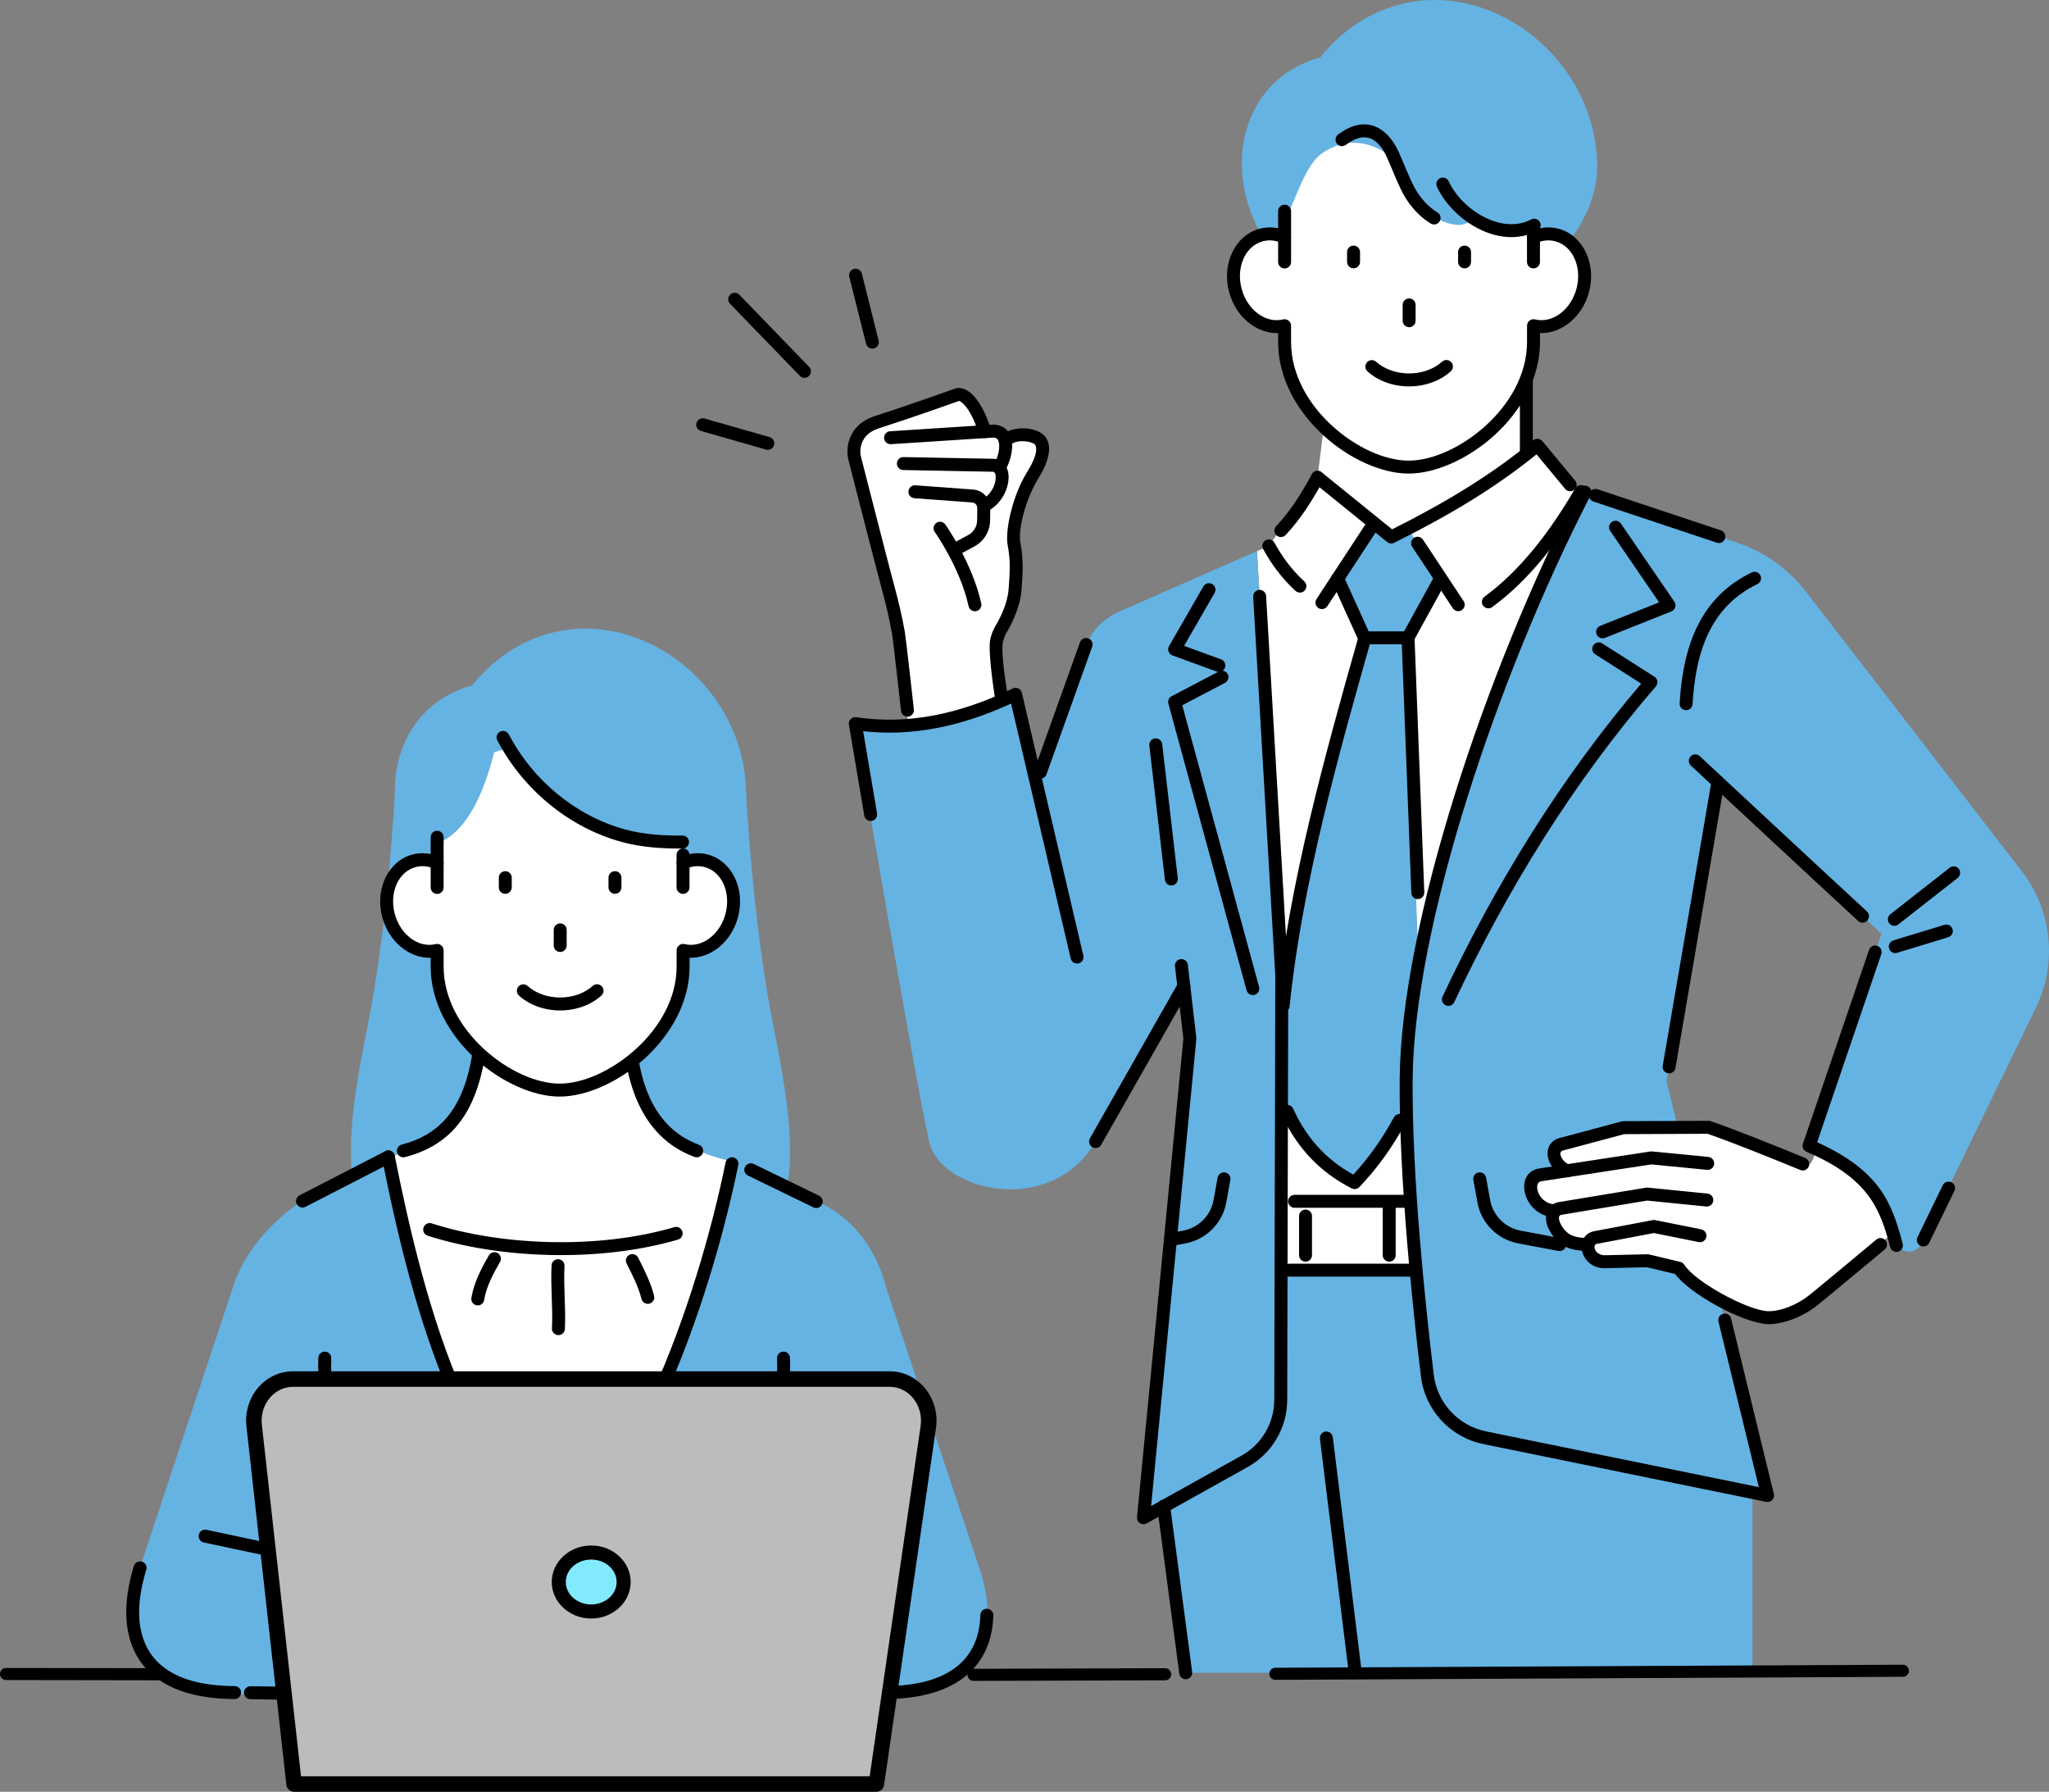 <?xml version="1.0" encoding="UTF-8"?>
<svg xmlns="http://www.w3.org/2000/svg" id="Laag_1" viewBox="0 0 2636.29 2304.89">
  <rect x="0" y="0" width="2636.29" height="2304.89" fill="#808080" stroke="none"/>
  <defs>
    <style>
      .cls-1 {
        fill: #fff;
      }

      .cls-1, .cls-2, .cls-3, .cls-4, .cls-5 {
        fill-rule: evenodd;
      }

      .cls-2 {
        fill: #bcbcbc;
      }

      .cls-3 {
        fill: #82eaff;
      }

      .cls-5 {
        fill: #65b3e3;
      }
    </style>
  </defs>
  <path class="cls-1" d="M1648.48,1545.33h166.36c2.13,31.33,4.71,62.38,7.45,91.87h-174.03l.23-91.87h0Z"></path>
  <path class="cls-5" d="M2254.82,1919.85v230.57h-511.28l.17,1.38h-218.12l-28.37-213.93s60.13-33.54,104.38-58.23c28.49-15.89,46.17-45.93,46.25-78.55.16-64.15.4-163.89.4-163.89h174.03c4.54,48.97,9.53,93.65,13.68,128.21,5.18,42.19,36.74,76.36,78.39,84.87,116.86,23.89,340.47,69.57,340.47,69.57h0Z"></path>
  <polygon class="cls-5" points="1812.73 681.9 1850.65 742.76 1812.73 818.81 1755.63 818.81 1720.14 742.76 1765.41 675.78 1788.85 696.18 1812.73 681.9 1812.73 681.9"></polygon>
  <path class="cls-1" d="M1648.48,1545.33l.71-290.27-31.9-546.11,15.19-6.66,62.42-87.83,70.51,61.33-43.7,66.98,33.5,76.64h57.52l39.6-76.64-39.6-60.87,164.71-108.14,53.29,62.13,6-6.5,3.47,1.88c-106.5,206.06-204.11,485.21-226.31,683.88-2.93,26.17-4.54,50.95-4.7,73.97-.08,11.53,0,23.37.2,35.43.66,38.87,2.68,80.07,5.45,120.79h-166.36Z"></path>
  <path class="cls-5" d="M1755.61,819.61h53.77l15.37,408.06c-2.93,26.17-15.41,138.42-15.57,161.45-.08,11.53,0,23.37.2,35.43-17.6,36-39.43,68.52-66.47,96.77-45.88-23.2-76.47-60.61-94.11-110.07l.24-97.76c15.15-161.83,62.56-338.7,106.57-493.87h0Z"></path>
  <path class="cls-1" d="M1293.19,566.87c13.16-12.34,39.66-7.73,45.12,0,2.85,4.03,8.41,15.46-9.76,44.8-17.63,28.47-27.33,70.68-23.82,88.45,3.85,19.5,2.97,35.96,1.32,58.09-1.54,20.61-11.9,40.73-17.81,50.68-2.79,4.67-4.8,9.77-5.96,15.08-3.41,15.64,10.91,108.25,10.91,108.25l-121.64,31s-14-139.85-15.53-148.65c-3.41-19.54-7.98-38.92-13.22-58.12-5.69-20.88-29.23-112.56-42.95-166.07-2.64-10.25-.99-21.12,4.57-30.12,5.56-9,14.81-14.36,24.89-17.57,43.09-13.74,103.25-35.3,103.25-35.3,14.68-1.03,30.08,29.58,34.1,47.87l11.34-.73c9,.41,13.52,5.5,15.18,12.34h0Z"></path>
  <path class="cls-5" d="M1523.12,1268.62l-113.51,199.8c-58.07,98.43-200.1,63.71-214.18,0-20.18-91.33-95.7-536.14-95.7-536.14,67.13,11.57,136.17-2.38,206.92-39.17l27.05,112.93,61.74-171.79c7.62-21.23,23.64-38.38,44.3-47.43l177.54-77.88,31.9,546.11-1.34,547.16c-.08,31.93-17.39,61.33-45.27,76.88l-131.35,73.28,59.72-616.49-7.82-67.27h0ZM1809.38,1424.54c-.2-12.06-.28-23.9-.2-35.43.15-23.02,1.77-47.8,4.7-73.97,22.2-198.67,119.81-477.82,226.31-683.88l2.86,1.55s120.22,40.88,192.6,65.49c34.88,11.86,65.49,33.73,88,62.89,80.65,104.44,274.64,355.66,274.64,355.66,41.98,51.16,49.9,122.25,20.19,181.38l-146.92,302.34c-2.96,6.09-9.23,9.85-16,9.6-6.76-.25-12.74-4.46-15.24-10.75-22.82-58.45-53.02-104.86-108.94-126.69l89.32-271.75-210.52-193.92-65.9,384.07,129.93,532.67-363.03-74.16c-39.73-8.12-69.85-40.7-74.82-80.95-4.2-34.99-9.37-80.96-14.06-131.5-2.74-29.5-5.31-60.55-7.45-91.87-2.77-40.72-4.79-81.91-5.45-120.79h0Z"></path>
  <polygon class="cls-1" points="1954.37 455.34 1965.68 590.41 1788.85 696.18 1694.89 614.46 1695.22 614 1708.21 508.34 1954.37 455.34 1954.37 455.34"></polygon>
  <path class="cls-1" d="M2016.38,1505.99c-16.5-5.98-24.18-29.07-7.88-33.97l80.09-21.41,109.8-.49c34.83,11.95,95.47,36.65,124.56,48.65,10.18,4.2,14.77-26.75,14.77-26.75,44.34,26.27,83.73,48.97,97.37,114.05,0,0-75.42,64.28-97.37,81.74-16.56,13.17-44.48,27.7-63.87,27.22-29.32-1.83-97.65-38.67-113.84-63.62l-40.07-9.61-52.77,1.2c-17.7,1.49-26.25-13.14-23.54-22.92,0,0-11.72,2.33-25.07-3.45-14.45-6.27-27.79-29.58-17.56-39.14-31.46-.15-42.83-43.19-18.53-46.29l33.9-5.19h0Z"></path>
  <path class="cls-4" d="M1955.52,453.08c0-4.6,3.73-8.33,8.33-8.33s8.33,3.73,8.33,8.33v126.3c0,4.6-3.73,8.33-8.33,8.33s-8.33-3.73-8.33-8.33v-126.3h0Z"></path>
  <path class="cls-4" d="M1689.97,620.47c-3.57-2.89-4.13-8.15-1.23-11.72,2.89-3.57,8.15-4.13,11.72-1.23,0,0,90.67,73.4,90.67,73.4,69.06-34.62,127.92-70.06,181.6-114.58,1.7-1.41,3.89-2.09,6.09-1.88,2.2.21,4.23,1.28,5.64,2.98l42.18,50.89c2.94,3.54,2.44,8.8-1.1,11.73-3.54,2.93-8.8,2.44-11.73-1.1l-36.89-44.51c-54.15,43.88-113.56,79.16-183.16,113.78-2.92,1.45-6.42,1.07-8.96-.98l-94.84-76.77h0Z"></path>
  <path class="cls-4" d="M2050.13,645.15c-4.36-1.45-6.73-6.18-5.27-10.54,1.45-4.36,6.18-6.72,10.54-5.27l158.77,52.93c4.36,1.45,6.72,6.18,5.27,10.54-1.46,4.36-6.18,6.72-10.54,5.27l-158.77-52.93h0Z"></path>
  <path class="cls-4" d="M2499.58,1524.66c2.01-4.14,7-5.86,11.14-3.85,4.14,2.01,5.86,7,3.85,11.14-12.55,25.78-23.72,48.76-32.49,66.82-2.01,4.14-7,5.86-11.14,3.85-4.14-2.01-5.86-7-3.85-11.14,8.78-18.06,19.95-41.05,32.49-66.83h0Z"></path>
  <path class="cls-4" d="M2448.04,1599.91c1.17,4.45-1.49,9.01-5.94,10.18-4.45,1.17-9.01-1.49-10.18-5.93-12.64-47.98-27.01-88.22-107.58-122.52-4.01-1.71-6.03-6.23-4.62-10.36l85.03-249.35c1.48-4.35,6.22-6.68,10.58-5.2,4.35,1.48,6.68,6.22,5.2,10.58,0,0-68.57,201.08-82.56,242.1,81.57,36.71,96.68,79.65,110.08,130.51h0Z"></path>
  <path class="cls-4" d="M2402.03,1172.46c3.38,3.12,3.6,8.39.48,11.78-3.12,3.38-8.39,3.6-11.77.48-55.53-51.15-215.23-199.88-215.23-199.88-3.37-3.13-3.55-8.41-.42-11.78,3.14-3.37,8.41-3.55,11.78-.42,0,0,159.65,148.69,215.16,199.82h0Z"></path>
  <path class="cls-4" d="M1515.94,1264.39c2.27-4,7.36-5.4,11.36-3.13,4,2.27,5.4,7.36,3.13,11.36l-113.58,199.91c-2.27,4-7.36,5.4-11.36,3.13-4-2.27-5.4-7.36-3.13-11.36l113.58-199.91h0Z"></path>
  <path class="cls-4" d="M1128.44,1046.35c.77,4.53-2.28,8.84-6.82,9.61-4.53.77-8.84-2.28-9.61-6.82-11.63-68.37-19.77-116.93-19.77-116.93-.44-2.63.41-5.32,2.28-7.22,1.87-1.9,4.55-2.79,7.19-2.39,66.05,10.04,133.2-3.91,201.31-36.99,2.28-1.11,4.94-1.12,7.22-.03,2.29,1.09,3.95,3.16,4.53,5.63l79.07,338.04c1.05,4.48-1.74,8.96-6.22,10.01-4.48,1.05-8.96-1.74-10.01-6.22,0,0-63.6-271.89-76.72-327.99-64.29,29.64-127.81,42.58-190.35,35.52,3.04,18.1,9.58,56.87,17.9,105.78h0Z"></path>
  <path class="cls-4" d="M1698.28,1850.8c-.56-4.57,2.69-8.73,7.25-9.29,4.56-.56,8.73,2.69,9.29,7.25l37.16,302.02c.56,4.56-2.69,8.73-7.25,9.29-4.56.56-8.73-2.69-9.29-7.25l-37.16-302.02h0Z"></path>
  <path class="cls-4" d="M1533.85,2150.7c.6,4.56-2.61,8.75-7.17,9.36-4.56.6-8.75-2.61-9.36-7.17l-28.42-214.33c-.6-4.56,2.61-8.75,7.17-9.36,4.56-.6,8.75,2.61,9.36,7.17l28.42,214.33h0Z"></path>
  <path class="cls-4" d="M1687.91,610c2.21-4.03,7.27-5.52,11.31-3.31,4.04,2.21,5.52,7.27,3.31,11.31-13.57,24.81-28.36,48.95-48.44,70.24-3.16,3.35-8.43,3.5-11.78.34-3.35-3.15-3.5-8.43-.34-11.78,19.08-20.23,33.06-43.23,45.95-66.81h0Z"></path>
  <path class="cls-4" d="M1346.43,996.13c-1.55,4.33-6.32,6.59-10.65,5.04-4.33-1.55-6.59-6.32-5.04-10.65l58.8-164.33c1.55-4.33,6.32-6.59,10.65-5.04,4.33,1.55,6.59,6.32,5.04,10.65l-58.8,164.33h0Z"></path>
  <path class="cls-4" d="M2202.13,1004.66c.78-4.53,5.09-7.58,9.62-6.8,4.53.78,7.58,5.09,6.8,9.62l-62.86,366.35c-.78,4.53-5.09,7.58-9.62,6.8-4.53-.78-7.58-5.09-6.8-9.62l62.86-366.35h0Z"></path>
  <path class="cls-4" d="M2211.05,1700.08c-1.09-4.47,1.65-8.98,6.12-10.07,4.47-1.09,8.98,1.65,10.07,6.12l55.05,225.7c.68,2.77-.11,5.7-2.09,7.76-1.98,2.06-4.88,2.96-7.67,2.39,0,0-243.9-49.83-363.97-74.36-42.76-8.74-75.14-43.85-80.39-87.18h0c-10.9-90.27-28.17-254.4-27.32-381.38,1.33-198.28,110.25-525.57,230.99-759.8,2.11-4.09,7.14-5.7,11.22-3.59,4.09,2.11,5.7,7.14,3.59,11.22-119.57,231.94-227.82,555.92-229.14,752.27-.85,126.28,16.36,289.5,27.2,379.26,4.39,36.21,31.45,65.55,67.18,72.86,103.56,21.16,299.23,61.13,351.09,71.72l-51.94-212.93h0Z"></path>
  <path class="cls-4" d="M1478.75,959.1c-.53-4.57,2.75-8.71,7.31-9.24,4.57-.53,8.71,2.75,9.24,7.31l20.07,172.58c.53,4.57-2.75,8.71-7.31,9.24-4.57.53-8.71-2.75-9.24-7.31l-20.07-172.58h0Z"></path>
  <path class="cls-4" d="M1511.75,1243.01c-.53-4.57,2.75-8.71,7.31-9.24,4.57-.53,8.71,2.75,9.24,7.32l10.91,93.84c.07.59.07,1.18.02,1.77,0,0-58.19,600.66-58.19,600.66,24.75-13.81,77.52-43.25,116.26-64.86,26-14.5,42.14-41.91,42.21-71.69.35-144.37,1.31-534.16,1.34-545.52l-28.48-487.66c-.27-4.59,3.24-8.54,7.83-8.8,4.59-.27,8.54,3.24,8.8,7.83l28.5,487.92c0,.17.01.34.01.51,0,0-.98,399.26-1.34,545.77-.09,35.8-19.5,68.76-50.76,86.2-52.29,29.18-130.14,72.61-130.14,72.61-2.71,1.51-6.03,1.39-8.62-.3-2.59-1.7-4.03-4.69-3.73-7.78l59.64-615.61-10.8-92.96h0Z"></path>
  <path class="cls-4" d="M1665.6,1553.66c-4.6,0-8.33-3.73-8.33-8.33s3.73-8.33,8.33-8.33h145.51c4.6,0,8.33,3.73,8.33,8.33s-3.73,8.33-8.33,8.33h-145.51Z"></path>
  <path class="cls-4" d="M1658.81,1642.25c-4.6,0-8.33-3.73-8.33-8.33s3.73-8.33,8.33-8.33h159.96c4.6,0,8.33,3.73,8.33,8.33s-3.73,8.33-8.33,8.33h-159.96Z"></path>
  <path class="cls-4" d="M1671.4,1564.29c0-4.6,3.73-8.33,8.33-8.33s8.33,3.73,8.33,8.33v50.33c0,4.6-3.73,8.33-8.33,8.33s-8.33-3.73-8.33-8.33v-50.33h0Z"></path>
  <path class="cls-4" d="M1795.7,1614.63c0,4.6-3.73,8.33-8.33,8.33s-8.33-3.73-8.33-8.33v-68.39c0-4.6,3.73-8.33,8.33-8.33s8.33,3.73,8.33,8.33v68.39h0Z"></path>
  <path class="cls-4" d="M1816.93,703.37c-2.54-3.84-1.48-9.01,2.35-11.55,3.84-2.54,9.01-1.48,11.55,2.35l52.31,79.09c2.54,3.84,1.48,9.01-2.35,11.55-3.84,2.54-9.01,1.48-11.55-2.35l-52.31-79.09h0Z"></path>
  <path class="cls-4" d="M1919.9,780.94c-3.71,2.72-8.93,1.91-11.65-1.8-2.72-3.71-1.91-8.93,1.8-11.65,46.19-33.85,83.64-82.81,116.76-139.36,2.32-3.97,7.43-5.31,11.4-2.98,3.97,2.33,5.3,7.43,2.98,11.4-34.34,58.65-73.37,109.26-121.29,144.38h0Z"></path>
  <path class="cls-4" d="M1757.69,673.16c2.52-3.85,7.69-4.92,11.54-2.4,3.85,2.52,4.92,7.69,2.4,11.54l-63.83,97.45c-2.52,3.85-7.69,4.92-11.54,2.4-3.85-2.52-4.93-7.69-2.41-11.54l63.83-97.45h0Z"></path>
  <path class="cls-4" d="M1678.09,747.82c3.4,3.1,3.64,8.38.54,11.77-3.1,3.4-8.38,3.64-11.77.54-17.51-15.98-30.83-34.23-41.66-53.82-2.23-4.02-.77-9.1,3.26-11.33,4.02-2.23,9.1-.77,11.33,3.26,9.98,18.03,22.2,34.86,38.32,49.58h0Z"></path>
  <path class="cls-4" d="M1846.04,740.24c2.21-4.03,7.29-5.51,11.32-3.29,4.03,2.22,5.5,7.29,3.29,11.32l-41.91,76.25c-1.46,2.66-4.26,4.32-7.3,4.32h-55.85c-3.27,0-6.24-1.91-7.59-4.89l-34.59-76.25c-1.9-4.19-.04-9.13,4.15-11.03,4.19-1.9,9.13-.04,11.03,4.15l32.37,71.36h45.55l39.53-71.93h0Z"></path>
  <path class="cls-4" d="M1747.69,819.64c1.26-4.43,5.87-7,10.29-5.74,4.43,1.26,7,5.87,5.74,10.29-42.1,148.43-88.9,315.71-104.48,470.45-.46,4.58-4.55,7.92-9.13,7.46-4.58-.46-7.92-4.55-7.46-9.13,15.68-155.69,62.68-324,105.03-473.33h0Z"></path>
  <path class="cls-4" d="M1803.27,820.13c-.18-4.6,3.41-8.47,8.01-8.65,4.6-.18,8.47,3.41,8.65,8.01l12.59,328.45c.18,4.6-3.41,8.47-8.01,8.65-4.6.18-8.47-3.41-8.65-8.01l-12.59-328.45h0Z"></path>
  <path class="cls-4" d="M1648.61,1433.03c-1.9-4.19-.03-9.13,4.16-11.03,4.19-1.9,9.13-.04,11.03,4.15,16.65,36.78,42.01,65.46,77.39,84.82,20.37-22.09,37.62-46.75,52.21-73.6,2.2-4.04,7.26-5.54,11.3-3.34,4.04,2.2,5.54,7.26,3.34,11.3-16.32,30.02-35.83,57.42-59.1,81.72-2.54,2.65-6.51,3.33-9.78,1.67-41.77-21.12-71.43-53.51-90.54-95.71h0Z"></path>
  <path class="cls-4" d="M2071.72,682.92c-2.6-3.8-1.62-8.99,2.17-11.58,3.79-2.6,8.99-1.62,11.58,2.17l68.8,100.53c1.43,2.09,1.83,4.71,1.09,7.14-.74,2.42-2.54,4.38-4.89,5.31l-85.45,34.02c-4.27,1.7-9.12-.39-10.82-4.66-1.7-4.27.39-9.12,4.66-10.82l75.77-30.17-62.91-91.93h0Z"></path>
  <path class="cls-4" d="M2052.46,841.7c-3.88-2.47-5.02-7.63-2.55-11.51,2.47-3.88,7.63-5.02,11.51-2.55l67.22,42.86c2.04,1.3,3.41,3.42,3.76,5.81.35,2.39-.35,4.82-1.93,6.65-107.16,124.41-191.11,261.15-259.4,406.19-1.96,4.16-6.93,5.95-11.09,3.99-4.16-1.96-5.95-6.93-3.99-11.09,67.59-143.56,150.42-279.04,255.6-402.66l-59.13-37.71h0Z"></path>
  <path class="cls-4" d="M1895.66,1517.91c-.82-4.53,2.19-8.86,6.72-9.68,4.53-.82,8.86,2.19,9.68,6.72,0,0,2.46,13.64,5.18,28.65h0c3.61,19.99,19.19,35.68,39.15,39.45,24.6,4.64,51.82,9.77,51.82,9.77,4.52.85,7.5,5.21,6.65,9.73-.85,4.52-5.21,7.5-9.73,6.65,0,0-27.22-5.13-51.82-9.77-26.76-5.05-47.63-26.07-52.46-52.86-2.72-15.02-5.18-28.66-5.18-28.66h0Z"></path>
  <path class="cls-4" d="M1566.59,1514.95c.82-4.53,5.16-7.54,9.68-6.72,4.53.82,7.54,5.16,6.72,9.68,0,0-2.47,13.64-5.18,28.66-4.84,26.79-25.71,47.82-52.47,52.86-5.73,1.08-11.6,2.19-17.24,3.25-4.52.85-8.88-2.13-9.73-6.65-.85-4.52,2.13-8.88,6.65-9.73,5.64-1.06,11.51-2.17,17.24-3.25,19.96-3.76,35.54-19.45,39.15-39.45,2.71-15.02,5.18-28.66,5.18-28.66h0Z"></path>
  <path class="cls-4" d="M2253.83,736.33c4.14-2,9.13-.27,11.13,3.87,2,4.14.27,9.13-3.87,11.13-58.11,28.13-79.28,83.14-83.41,154.41-.27,4.59-4.21,8.1-8.8,7.84-4.59-.27-8.1-4.21-7.84-8.8,4.53-78.09,29.11-137.62,92.79-168.44h0Z"></path>
  <path class="cls-4" d="M2440.91,1225.65c-4.4,1.34-9.06-1.14-10.4-5.54-1.34-4.4,1.14-9.06,5.54-10.4l65.73-20.04c4.4-1.34,9.06,1.14,10.4,5.54,1.34,4.4-1.14,9.06-5.54,10.4l-65.73,20.04h0Z"></path>
  <path class="cls-4" d="M2442.41,1189.2c-3.62,2.84-8.86,2.2-11.7-1.42-2.84-3.62-2.2-8.86,1.42-11.7l76.38-59.86c3.62-2.84,8.86-2.2,11.7,1.42,2.84,3.62,2.2,8.86-1.42,11.7l-76.38,59.86h0Z"></path>
  <path class="cls-4" d="M1548.3,754.38c2.3-3.98,7.4-5.36,11.38-3.06,3.98,2.3,5.36,7.4,3.06,11.38l-39.25,68.13,47.61,17.39c4.32,1.58,6.55,6.37,4.97,10.69-1.58,4.32-6.37,6.55-10.69,4.97l-56.92-20.79c-2.31-.84-4.13-2.67-4.97-4.98-.84-2.31-.62-4.88.61-7.01l44.2-76.72h0Z"></path>
  <path class="cls-4" d="M1568.33,863.67c4.07-2.13,9.11-.56,11.25,3.51,2.13,4.07.56,9.11-3.51,11.25l-54.95,28.79,98.86,362.34c1.21,4.44-1.41,9.02-5.85,10.23-4.44,1.21-9.02-1.41-10.23-5.85l-100.63-368.8c-1.03-3.77.71-7.76,4.17-9.57l60.88-31.9h0Z"></path>
  <path class="cls-4" d="M1298.89,572.95c-3.35,3.15-8.63,2.98-11.78-.38-3.14-3.35-2.97-8.63.38-11.78,9.77-9.16,25.38-11.26,37.84-9.01,9.36,1.68,16.74,5.98,19.78,10.29,3.4,4.82,12.24,18.91-9.49,54-16.46,26.58-26.01,65.86-22.73,82.44,4,20.26,3.17,37.34,1.46,60.33h0c-1.65,22.07-12.62,43.66-18.96,54.32h0c-2.33,3.91-4.01,8.17-4.97,12.6-3.26,14.95,6.03,68.01,6.03,68.01.76,4.54-2.3,8.84-6.83,9.6-4.54.77-8.84-2.3-9.6-6.83,0,0-9.44-58-5.88-74.33,1.35-6.19,3.69-12.13,6.94-17.57,5.5-9.25,15.24-27.9,16.67-47.05,1.58-21.28,2.52-37.11-1.19-55.86-3.75-18.94,6.1-64.09,24.91-94.45,14.67-23.68,12.33-32.36,10.04-35.61-.43-.6-1.31-.97-2.28-1.43-1.91-.91-4.26-1.6-6.83-2.07-7.68-1.38-17.47-.88-23.5,4.77h0Z"></path>
  <path class="cls-4" d="M1175.83,912.62c.51,4.57-2.79,8.69-7.36,9.2-4.57.51-8.69-2.79-9.2-7.37,0,0-9.93-89.68-11.45-98.44-3.36-19.29-7.88-38.41-13.05-57.35-5.7-20.89-29.26-112.64-42.98-166.19-3.2-12.44-1.2-25.65,5.55-36.58,6.62-10.71,17.46-17.31,29.45-21.14,42.98-13.7,102.97-35.2,102.97-35.2.72-.26,1.47-.42,2.23-.47,6.49-.46,13.36,2.66,19.55,8.84,10.8,10.78,20.17,31.46,23.27,45.54.99,4.49-1.86,8.94-6.35,9.93-4.49.99-8.94-1.85-9.93-6.35-2.2-9.98-8.1-24.01-15.37-33.43-2.07-2.69-4.23-4.98-6.49-6.52-.93-.63-1.82-1.18-2.74-1.35-9.4,3.36-62.81,22.36-102.09,34.88-8.17,2.6-15.83,6.72-20.33,14.02-4.37,7.07-5.66,15.62-3.59,23.67h0c13.7,53.49,37.23,145.1,42.91,165.96,5.3,19.45,9.94,39.08,13.39,58.88,1.54,8.85,11.6,99.46,11.6,99.46h0Z"></path>
  <path class="cls-4" d="M1162.14,604.63c-4.6-.09-8.26-3.89-8.17-8.49.09-4.6,3.89-8.26,8.49-8.17l116.15,2.22c.23,0,.46.02.69.04,9.11.94,15.14,6.9,17.48,15.83,3.99,15.16-4.78,41.16-27.58,52.33-4.13,2.02-9.13.31-11.15-3.82-2.02-4.13-.31-9.13,3.82-11.15,12.82-6.28,19.34-19.43,19.25-29.35-.03-3.42-.42-6.74-3.27-7.22l-115.71-2.21h0Z"></path>
  <path class="cls-4" d="M1146.34,571.38c-4.59.3-8.56-3.19-8.85-7.78-.3-4.59,3.19-8.56,7.78-8.85l132.21-8.54c.3-.02.61-.02.92,0,14.26.65,21.08,9.08,23.23,20.22,2.54,13.2-3.03,31.21-9.44,40.25-2.66,3.75-7.86,4.64-11.62,1.98-3.75-2.66-4.64-7.86-1.98-11.62,3.72-5.25,7.05-14.84,7.05-23.2,0-3.61-.42-7.05-2.64-9.18-1.15-1.1-2.8-1.64-4.93-1.79l-131.71,8.51h0Z"></path>
  <path class="cls-4" d="M1176.53,640.9c-4.59-.34-8.04-4.33-7.7-8.92.34-4.59,4.33-8.04,8.92-7.7,0,0,49.04,3.6,74.24,5.45h0c12.58.93,22.27,11.5,22.1,24.11-.07,5-.15,10.66-.22,15.86h0c-.19,13.85-7.85,26.5-20.02,33.09h0c-9.23,5-19.19,10.38-19.19,10.38-4.05,2.19-9.11.68-11.3-3.36-2.19-4.04-.68-9.11,3.36-11.29,0,0,9.96-5.39,19.19-10.38,6.86-3.72,11.19-10.85,11.29-18.66.07-5.21.15-10.86.22-15.86h0c.05-3.8-2.87-6.99-6.66-7.27-25.2-1.85-74.23-5.45-74.23-5.45h0Z"></path>
  <path class="cls-4" d="M1202.66,684.32c-2.66-3.75-1.79-8.95,1.96-11.62,3.75-2.67,8.96-1.79,11.62,1.96,0,0,34.72,48.89,46.24,101.54.98,4.49-1.87,8.94-6.36,9.92-4.49.98-8.94-1.87-9.92-6.36-10.83-49.51-43.54-95.45-43.54-95.45h0Z"></path>
  <path class="cls-4" d="M2019.22,1498.15c4.32,1.57,6.56,6.35,4.99,10.67-1.57,4.32-6.35,6.56-10.67,4.99-13.26-4.81-22.02-18.07-22.39-29.17-.31-9.19,4.09-17.35,14.94-20.61.08-.03.17-.05.25-.07l80.09-21.41c.69-.18,1.4-.28,2.11-.28l109.8-.49c.93,0,1.86.15,2.74.45,33.63,11.54,91.25,34.92,121.58,47.4,4.25,1.75,6.29,6.62,4.54,10.88-1.75,4.25-6.62,6.29-10.88,4.54-29.7-12.22-85.78-34.98-119.32-46.59l-107.31.48s-78.9,21.09-78.91,21.1c-5.24,1.67-3.04,7.61.19,11.9,2.02,2.69,4.85,5,8.24,6.23h0Z"></path>
  <path class="cls-4" d="M2414.2,1594.51c3.53-2.95,8.79-2.47,11.74,1.06,2.95,3.53,2.47,8.79-1.06,11.74,0,0-72.89,60.76-86.38,71.57-18,14.43-43.71,24.98-64.85,24.46-.1,0-.21,0-.31-.01-15.47-.97-41.32-10.91-65.35-24.16-22.47-12.39-43.24-27.68-52.95-40.4l-35.98-8.63s-51.44,1.17-51.43,1.17c-24.68,1.93-35.7-19.39-32.1-33.17,1.87-7.16,7.1-12.98,16.19-14.49l74.69-14.16c1.06-.2,2.14-.19,3.2.02l59.28,11.93c4.51.91,7.43,5.3,6.52,9.81-.91,4.51-5.3,7.43-9.81,6.52l-57.68-11.61-73.2,13.88c-.08.02-.15.03-.23.04-2.24.36-3.1,2.21-3,4.13.3,5.55,5.87,11.24,14.99,10.47.17-.01.34-.02.51-.03l52.77-1.2c.72-.02,1.44.06,2.13.23l40.07,9.61c2.08.5,3.88,1.78,5.05,3.57,7.6,11.71,27.65,25.93,49.03,37.72,21.43,11.82,44.31,21.19,58.2,22.11,17.61.37,38.85-8.8,53.83-20.81,13.45-10.78,86.12-71.37,86.12-71.37h0Z"></path>
  <path class="cls-4" d="M2196.87,1535.41c4.58.46,7.92,4.54,7.46,9.12-.46,4.58-4.55,7.92-9.12,7.46l-75.93-7.6s-111.55,18.49-111.55,18.49c-1.74.98-2.13,2.8-1.93,4.74.3,2.91,1.57,6.03,3.32,9.01,3.11,5.28,7.79,10.17,12.76,12.33,10.73,4.65,20.12,2.93,20.12,2.93,4.51-.9,8.9,2.04,9.8,6.55.9,4.51-2.03,8.9-6.55,9.8,0,0-14.04,2.94-30.01-3.98-11.86-5.14-23.16-19.59-25.62-32.16-2.15-10.98,1.36-20.6,12.63-25.01.54-.21,1.1-.37,1.67-.46l113.72-18.85c.72-.12,1.46-.14,2.19-.07l77.03,7.71h0Z"></path>
  <path class="cls-4" d="M2198.02,1488.26c4.58.45,7.93,4.52,7.49,9.1-.45,4.58-4.52,7.93-9.1,7.49l-71.74-6.99-140.92,21.56c-.07.01-.14.02-.2.03-4.62.59-6.11,4.51-5.78,8.66.77,9.62,9.41,20.96,23.3,21.03,4.6.02,8.31,3.77,8.29,8.37-.02,4.6-3.77,8.32-8.37,8.29-23.86-.11-38.51-19.83-39.83-36.37-1.06-13.27,5.43-24.57,20.18-26.51l141.86-21.7c.68-.1,1.38-.12,2.07-.06l72.78,7.09h0Z"></path>
  <path class="cls-5" d="M1744.86,375.46c-6.69,4.37-12.32,7.44-16.41,8.92-34.55,12.49-91.78-35.91-120.06-114.18-28.29-78.27.44-164.35,77.86-192.33,4.06-1.47,8.15-2.75,12.24-3.84C1733.74,29.35,1785.45.81,1843.38.02c108.08-1.48,210.02,93.58,211.66,212.85,1.64,119.27-173.78,219.35-205.72,219.35-15.24,0-60.8-21.42-104.46-56.77h0Z"></path>
  <path class="cls-1" d="M1956.15,183.43c10.38,5.32,16.91,16,16.91,27.66.02,31.9.02,93.98.02,93.98,9.53-4.29,19.99-5.49,30.18-2.76,26.9,7.21,41.76,39.14,33.15,71.25-8.5,31.72-36.72,51.83-63.33,45.39v20.95c0,89.01-95.73,160.94-160.7,160.94s-159.59-71.93-159.59-160.94v-20.95c-26.61,6.44-54.83-13.68-63.33-45.39-8.61-32.12,6.25-64.05,33.15-71.25,10.18-2.73,20.64-1.52,30.17,2.76v-93.59c0-11.85,6.73-22.67,17.37-27.9,95.34-46.97,190.67-49.05,286-.15h0Z"></path>
  <path class="cls-5" d="M1661.16,266.59c8.45-19.69,19.61-51.08,35.64-66.1,7.24-6.79,23.83-14.18,29.79-15.37,29.88-5.95,52.88,7.22,69.17,20.95,9.4,7.92,13.85,20.42,19.1,31.13,9.77,19.93,23.39,42.07,45.73,49.14,6.56,2.07,14.3,3.93,21.2,2.51,5.17-1.06,11-5.19,16.3-4.72,10.82.95,20.82,7.3,31.41,9.64,23.55,5.21,54.48-4.03,64.07-27.81,2.9-7.2,3.57-14.82,2.52-22.48-7.01-51.02-50.6-93.6-96.79-111.44-19.35-7.47-40.33-9.72-60.85-11.51-61.87-5.38-134.35,9.03-180.99,52.64-24.17,22.6-35.84,56.03-29.14,88.78,1.93,9.44,8.45,28.93,20.63,30.55l12.21-25.92h0Z"></path>
  <path class="cls-4" d="M1731.65,186.34c-3.67,2.77-8.9,2.05-11.67-1.62-2.77-3.67-2.05-8.9,1.62-11.67,16.07-12.15,29.93-14.68,41.35-12.31,16.95,3.52,29.33,18.63,36.43,34.22,6.75,14.78,13.08,32.32,20.52,46.19,6.96,12.97,17.14,24.6,29.58,32.17,3.93,2.39,5.18,7.52,2.79,11.45-2.39,3.93-7.52,5.18-11.45,2.79-14.94-9.08-27.25-22.96-35.61-38.53-7.6-14.17-14.11-32.06-21-47.16h0c-4.97-10.91-12.79-22.35-24.65-24.81-7.79-1.62-16.96,1.01-27.92,9.29h0Z"></path>
  <path class="cls-4" d="M1848.84,240.24c-1.92-4.18-.08-9.13,4.1-11.05,4.18-1.92,9.13-.08,11.05,4.1,8.4,18.3,25.5,35.65,45.46,45.87,19.24,9.85,41.27,13.16,60.66,3.14,4.09-2.11,9.12-.51,11.23,3.58,2.11,4.09.51,9.12-3.58,11.23-19.52,10.09-41.18,9.92-61.47,3.03-29.35-9.98-55.65-34.19-67.44-59.89h0Z"></path>
  <path class="cls-4" d="M1976.5,312.68c-4.19,1.89-9.13.01-11.02-4.18-1.89-4.2-.01-9.13,4.18-11.02,11.29-5.08,23.69-6.45,35.75-3.21,30.93,8.29,48.94,44.54,39.04,81.46-8.67,32.37-35.68,53.58-63.04,52.72v11.46c0,46.87-24.96,89.36-58.72,120.02-33.73,30.63-76.14,49.26-110.32,49.26s-76.34-18.64-109.79-49.28c-33.46-30.65-58.14-73.13-58.14-119.99v-11.46c-27.36.86-54.37-20.35-63.04-52.72-9.89-36.92,8.12-73.17,39.04-81.46,12.06-3.23,24.46-1.87,35.75,3.21,4.19,1.89,6.07,6.82,4.18,11.02-1.89,4.19-6.82,6.07-11.02,4.18-7.77-3.5-16.3-4.54-24.6-2.31-22.89,6.13-34.58,33.73-27.26,61.05,7.23,27,30.66,44.93,53.31,39.45,2.48-.6,5.1-.03,7.11,1.55,2.01,1.58,3.18,3.99,3.18,6.55v20.95c0,42.15,22.63,80.14,52.73,107.71,30.1,27.57,67.76,44.9,98.53,44.9s68.73-17.34,99.11-44.93c30.35-27.56,53.25-65.54,53.25-107.68v-20.95c0-2.56,1.17-4.97,3.18-6.55,2.01-1.58,4.63-2.15,7.11-1.55,22.65,5.48,46.08-12.45,53.31-39.45,7.32-27.32-4.37-54.91-27.26-61.05-8.3-2.23-16.83-1.18-24.6,2.31h0Z"></path>
  <path class="cls-4" d="M1661.12,337.01c0,4.6-3.73,8.33-8.33,8.33s-8.33-3.73-8.33-8.33v-65.41c0-4.6,3.73-8.33,8.33-8.33s8.33,3.73,8.33,8.33v65.41h0Z"></path>
  <path class="cls-4" d="M1964.66,294.68c-.02-4.6,3.69-8.35,8.29-8.37,4.6-.02,8.35,3.69,8.37,8.29.09,19.17,0,42.39,0,42.39-.02,4.6-3.77,8.32-8.37,8.3-4.6-.02-8.32-3.77-8.3-8.37,0,0,.09-23.14,0-42.24h0Z"></path>
  <path class="cls-4" d="M1804.69,392.24c0-4.6,3.73-8.33,8.33-8.33s8.33,3.73,8.33,8.33v20.35c0,4.6-3.73,8.33-8.33,8.33s-8.33-3.73-8.33-8.33v-20.35h0Z"></path>
  <path class="cls-4" d="M1876.01,324.25c0-4.6,3.73-8.33,8.33-8.33s8.33,3.73,8.33,8.33v12.6c0,4.6-3.73,8.33-8.33,8.33s-8.33-3.73-8.33-8.33v-12.6h0Z"></path>
  <path class="cls-4" d="M1733.19,324.25c0-4.6,3.73-8.33,8.33-8.33s8.33,3.73,8.33,8.33v12.6c0,4.6-3.73,8.33-8.33,8.33s-8.33-3.73-8.33-8.33v-12.6h0Z"></path>
  <path class="cls-4" d="M1855.42,465.29c3.41-3.09,8.69-2.82,11.77.59,3.09,3.41,2.82,8.68-.59,11.77-13.04,11.8-32.22,19.4-53.64,19.4s-40.47-7.54-53.5-19.27c-3.42-3.08-3.7-8.35-.62-11.77,3.08-3.42,8.35-3.7,11.77-.62,10.3,9.27,25.49,14.99,42.35,14.99s32.16-5.77,42.46-15.09h0Z"></path>
  <path class="cls-4" d="M939.31,390.76c-3.2-3.3-3.11-8.58.19-11.78,3.3-3.2,8.58-3.11,11.78.19l89.75,92.72c3.2,3.3,3.11,8.58-.19,11.78-3.3,3.2-8.58,3.11-11.78-.19l-89.75-92.73h0Z"></path>
  <path class="cls-4" d="M901.84,554.39c-4.42-1.26-6.99-5.88-5.73-10.3,1.26-4.42,5.88-6.99,10.3-5.73l83.76,23.92c4.42,1.26,6.99,5.88,5.73,10.3-1.26,4.42-5.88,6.99-10.3,5.73l-83.76-23.92h0Z"></path>
  <path class="cls-4" d="M1092.73,356.05c-1.12-4.46,1.6-8.99,6.06-10.11,4.46-1.12,8.99,1.6,10.11,6.06l21.57,86.1c1.12,4.46-1.6,8.99-6.06,10.11-4.46,1.12-8.99-1.6-10.11-6.06l-21.57-86.1h0Z"></path>
  <path class="cls-4" d="M7.76,2161.16c-4.29,0-7.77-3.5-7.76-7.79,0-4.29,3.5-7.77,7.79-7.76,0,0,140.71.27,341.78.55,4.29,0,7.77,3.49,7.76,7.78,0,4.29-3.49,7.77-7.78,7.76-201.08-.28-341.79-.55-341.79-.55h0Z"></path>
  <path class="cls-4" d="M1004.61,2162.32c-4.29,0-7.77-3.49-7.77-7.78,0-4.29,3.49-7.77,7.78-7.77,57.07.02,111.46.02,161.4,0,4.29,0,7.77,3.48,7.78,7.77,0,4.29-3.48,7.78-7.77,7.78-49.94.03-104.33.03-161.41,0h0Z"></path>
  <path class="cls-4" d="M1252.59,2162.24c-4.29.01-7.78-3.46-7.8-7.75-.01-4.29,3.46-7.78,7.75-7.8l246.57-.74c4.29-.01,7.78,3.46,7.8,7.75.01,4.29-3.46,7.78-7.75,7.8l-246.58.74h0Z"></path>
  <path class="cls-4" d="M1640.97,2160.89c-4.29.02-7.79-3.44-7.81-7.73-.02-4.29,3.45-7.79,7.74-7.81l807.33-3.9c4.29-.02,7.79,3.44,7.81,7.73.02,4.29-3.45,7.79-7.74,7.81l-807.33,3.9h0Z"></path>
  <path class="cls-5" d="M699.09,927.04l69.72-.45,191.07,92.36s8.07,165.43,34.82,299.06c26.75,133.64,46.11,256.59-50.19,310.22-61.79,34.41-150.75,36.67-206.58,33.87-55,3.39-149.72,2.67-214.53-33.42-96.3-53.63-76.94-176.58-50.19-310.22,26.75-133.63,34.83-299.07,34.83-299.07l191.05-92.35h0Z"></path>
  <path class="cls-1" d="M815.03,1274.46c-7.84,59.82-22.95,187.3,126.71,219.49l-20.72,103.76c-129.94,56.71-266.58,54.45-404.01,0-11.12-36.1-16.19-72.62-15.67-109.52,102.3-28.95,113.4-82.12,119.83-213.73h193.86Z"></path>
  <path class="cls-1" d="M722.24,1576.67c116.72-11.27,195.99-32.83,219.49-79.67l51.12,79.67-158.1,545.79-229,1.92-153.06-547.71,45.81-88.48c37.12,75.72,127.07,76.8,223.74,88.48h0Z"></path>
  <path class="cls-5" d="M941.73,1496.38l108.22,49.84c9.72,55.42-37.65,124.96-41.53,212.88-2.09,47.4-12.95,82.68-42.43,139.44l-24.26,255.92h-464.54l-16.24-246.17c-30.12-67.58-45.04-117.88-43.28-149.19l-28.45-214.09,110.45-56.83c7.22,94.58,63.31,249.87,63.31,249.87,0,0,36.37,71.07,48.21,139.39l40.39,218.13h136.62l27.15-197.03s27.67-107.7,44.01-121.2c34.68-107.18,62.52-189.09,82.37-280.96h0Z"></path>
  <path class="cls-4" d="M800.61,1301.64c.03-4.6,3.8-8.31,8.4-8.27,4.6.03,8.31,3.8,8.27,8.39-.58,78.15,17.93,147.12,82.01,170.83,4.31,1.6,6.52,6.39,4.92,10.71-1.6,4.31-6.4,6.52-10.71,4.92-70.48-26.09-93.52-100.63-92.89-186.58h0Z"></path>
  <path class="cls-4" d="M612.84,1301.36c.19-4.6,4.08-8.17,8.67-7.98,4.59.19,8.17,4.08,7.98,8.67-4.57,110.37-35.55,167.51-108.4,186.43-4.45,1.16-9-1.52-10.16-5.97-1.16-4.45,1.52-9,5.97-10.16,66.23-17.2,91.78-70.64,95.94-170.99h0Z"></path>
  <path class="cls-4" d="M933.57,1495.34c.92-4.51,5.33-7.42,9.83-6.5,4.51.92,7.42,5.32,6.5,9.83-18.4,90.18-51.38,203.07-94.94,299.25h0c-13.23,29.15-22.44,59.95-27.36,91.58-13.58,87.14-39.22,251.8-39.22,251.8-.71,4.54-4.97,7.66-9.52,6.95-4.54-.71-7.66-4.97-6.95-9.52,0,0,25.64-164.67,39.22-251.8,5.16-33.12,14.8-65.38,28.65-95.89,43.04-95.03,75.61-206.59,93.79-295.7h0Z"></path>
  <path class="cls-4" d="M491.5,1489.81c-.9-4.51,2.04-8.9,6.55-9.8,4.51-.9,8.9,2.04,9.8,6.55,18.47,92.87,44.86,207.66,88.07,305.97,13.3,30.19,22.61,61.99,27.68,94.59,13.59,87.19,39.19,251.61,39.19,251.61.71,4.55-2.41,8.81-6.95,9.52-4.54.71-8.81-2.41-9.52-6.95,0,0-25.6-164.42-39.19-251.61-4.85-31.17-13.75-61.57-26.47-90.44h0c-43.7-99.45-70.48-215.51-89.16-309.44h0Z"></path>
  <path class="cls-1" d="M922.01,2165.34c-9.94,16.69-29.4,30.13-75.85,31.76-25.32.89-48.41-.31-67.8-5l-37.32,10.31-42.07,23.36c-14.64,4.64-24.45,2.71-28.55-6.97-29.24,13.8-43.98,6.72-52.41-9.46-29.2,2.79-42.53-4.21-40.01-20.99l26.53-20.85c-14.93-1.48-23.61-5.92-19.91-16.25l57.99-50.81,90.15-44.77c42.64-5.05,86.61-4.34,131.79,1.61l101.03-16.42,46.89,122.05-90.45,2.44h0Z"></path>
  <path class="cls-5" d="M919.58,2034.5c-4.36.95-7.94,4.05-9.51,8.23-1.57,4.17-.93,8.87,1.71,12.46,27.57,37.37,49.88,79.14,43.86,125l207.68-3.4c80.87-21.27,125.13-59.51,100.24-149.07l-124.61-375.3c-23.84-89.27-96.31-110.4-96.31-110.4,0,0-14.18,59-33.21,158.26l-17.02,118.73,71.51,183.5s-103.61,23.07-144.34,31.99h0Z"></path>
  <path class="cls-4" d="M679.11,2216.03c.2.29.55.74.86,1,.61.51,1.35.94,2.17,1.28,3.55,1.47,8.43,1.22,13.41-1.76.13-.08.26-.15.4-.22l42.1-22.12c.55-.29,1.12-.51,1.72-.67l36.52-9.78c1.79-.48,3.69-.35,5.4.37,8.88,3.75,24.82,5.33,42.16,5.51,26.62.27,56.57-2.95,70.64-9,16.86-8.03,30.76-21.74,30.07-41.3-.16-4.6,3.44-8.46,8.03-8.62,4.6-.16,8.46,3.44,8.62,8.03.94,26.61-16.76,46.13-39.72,57.01-.08.04-.17.08-.25.11-15.36,6.67-48.27,10.73-77.56,10.43-18.26-.19-35.11-2.12-45.68-5.75l-33.03,8.85s-41.08,21.59-41.07,21.58c-12.98,7.66-25.69,5.3-33.18-.03-4.03-2.87-6.69-6.67-7.81-10.56-1.8-6.26-.3-13.25,7.27-18.55l54.19-39.62c.76-.56,1.61-.98,2.51-1.25l53.04-16c4.4-1.33,9.06,1.17,10.38,5.57,1.33,4.4-1.17,9.06-5.57,10.38l-51.68,15.59-53.11,38.83c-.06.04-.11.08-.17.12-.22.16-.48.39-.66.57h0Z"></path>
  <path class="cls-4" d="M591.83,2153.87c.41.46,1.55,1.67,2.55,2.24,3.11,1.77,7.41,2.6,11.73,1.88,4.54-.76,8.84,2.3,9.6,6.83.76,4.54-2.3,8.84-6.83,9.6-13.17,2.22-25.9-3.7-30.89-11.16-2.41-3.6-3.38-7.59-2.8-11.63.53-3.66,2.35-7.54,6.34-11.1.06-.05.12-.11.18-.16l55.41-46.64c.49-.42,1.03-.77,1.61-1.06l88.46-44.69c.71-.36,1.47-.61,2.26-.76,45.79-8.39,132.9,1.38,132.9,1.38,4.57.52,7.86,4.65,7.34,9.22-.52,4.57-4.65,7.86-9.22,7.34,0,0-82.45-9.46-126.85-1.76l-86.51,43.7s-54.54,45.91-54.55,45.92c-.27.25-.55.61-.73.84h0Z"></path>
  <path class="cls-4" d="M625.96,2209.54c.22.33.64.93.99,1.28.65.64,1.41,1.24,2.26,1.81,5.1,3.4,12.81,5.57,18.98,4.85,10.49-1.21,16.35-5.62,16.35-5.62,3.59-2.88,8.84-2.3,11.71,1.29,2.88,3.59,2.3,8.84-1.29,11.71,0,0-8.78,7.32-24.86,9.18-11.93,1.38-27.4-3.93-34.9-11.39-4.38-4.36-6.42-9.46-5.98-14.5.3-3.48,1.76-7.14,5.11-10.64.38-.39.79-.75,1.24-1.06l83.68-58.52c.53-.37,1.1-.68,1.7-.92l65.55-25.99c4.28-1.7,9.12.4,10.82,4.68,1.7,4.28-.4,9.12-4.67,10.82l-64.64,25.63s-82,57.35-82.01,57.35c-.01.02-.02.03-.03.04h0Z"></path>
  <path class="cls-4" d="M747.01,2079.12c4.27-1.7,9.12.38,10.83,4.65,1.7,4.27-.38,9.12-4.65,10.83l-60.99,24.34-104.48,71.32c-.05.03-.1.07-.16.1-1.16.76-2.06,1.41-2.19,2.35-.26,1.88,1.52,3.46,3.47,4.97,5.65,4.38,15.34,6.28,24.72,1.63,4.12-2.04,9.13-.35,11.17,3.77,2.04,4.12.35,9.12-3.77,11.17-19.55,9.68-39.72,1.79-47.77-8.84-3.54-4.68-5.02-9.94-4.34-14.95.68-4.97,3.43-10.02,9.53-14.01l105.17-71.79c.5-.34,1.04-.63,1.61-.86l61.84-24.68h0Z"></path>
  <path class="cls-4" d="M1261.36,2077.54c.13-4.6,3.96-8.23,8.56-8.1,4.6.13,8.23,3.96,8.1,8.56-.9,32.15-12.37,59.05-35.6,78.04-22.51,18.4-56.49,29.42-103.7,29.56l-182.99,2.92c-4.59.07-8.38-3.58-8.46-8.17-.84-44.63-13.84-86.29-45.15-123.47-2.96-3.52-2.51-8.78,1.01-11.74,3.52-2.96,8.78-2.51,11.74,1.01,32.02,38.01,46.46,80.31,48.78,125.59l174.87-2.79s.07,0,.11,0c42.37-.12,73.06-9.29,93.26-25.79,19.48-15.92,28.73-38.64,29.48-65.6h0Z"></path>
  <path class="cls-4" d="M999.88,1860.56c-1.66-4.29.47-9.12,4.76-10.78,4.29-1.66,9.12.47,10.78,4.76l46.6,120.35c1.66,4.29-.47,9.12-4.76,10.78-4.29,1.66-9.12-.47-10.78-4.76l-46.6-120.35h0Z"></path>
  <path class="cls-4" d="M1140.51,1976.35c4.49-1.01,8.95,1.81,9.96,6.3,1.01,4.49-1.81,8.95-6.3,9.96l-213.56,48.01c-4.49,1.01-8.95-1.82-9.96-6.3-1.01-4.49,1.82-8.95,6.3-9.96l213.56-48.01h0Z"></path>
  <path class="cls-4" d="M962.36,1512.23c-4.14-2.01-5.86-7-3.86-11.14,2.01-4.14,7-5.87,11.14-3.86l84.2,40.89c4.14,2.01,5.86,7,3.86,11.14-2.01,4.14-7,5.87-11.14,3.86l-84.2-40.89h0Z"></path>
  <path class="cls-1" d="M523.1,2167.49c6.17,19.84,39.01,28.24,78.22,29.62,25.32.89,48.41-.31,67.79-5l37.33,10.31,42.07,23.36c14.64,4.64,24.45,2.71,28.55-6.97,29.24,13.8,43.98,6.72,52.41-9.46,29.2,2.79,42.53-4.21,40.01-20.99l-26.53-20.85c14.93-1.48,23.61-5.92,19.91-16.25l-57.99-50.81-90.15-44.77c-42.64-5.05-86.61-4.34-131.79,1.61l-93.14-18.62-26.18,128.85h59.49Z"></path>
  <path class="cls-5" d="M540.06,2034.53c-32.82,41.39-48.8,92.94-41.89,145.56h-222.71c-80.87-21.27-125.13-59.5-100.24-149.07l124.61-375.3c23.18-74.65,98.36-117.18,98.36-117.18l57.12,267.25-77.15,192.83,33.09,7.69,128.81,28.22h0Z"></path>
  <path class="cls-4" d="M768.33,2216c-.18-.18-.42-.4-.63-.54-.06-.04-.12-.08-.17-.12l-53.11-38.83-51.68-15.59c-4.4-1.33-6.9-5.98-5.57-10.38,1.33-4.4,5.98-6.9,10.39-5.57l53.04,16c.9.27,1.75.69,2.51,1.25,0,0,54.19,39.62,54.16,39.6,7.59,5.3,9.09,12.3,7.29,18.56-1.12,3.9-3.78,7.69-7.81,10.57-7.48,5.33-20.19,7.69-33.16.04l-41.08-21.59s-33.03-8.85-33.03-8.85c-10.57,3.63-27.42,5.57-45.68,5.75-29.29.3-62.2-3.76-77.56-10.43-.08-.04-.17-.07-.25-.11-22.96-10.88-40.65-30.4-39.72-57.01.16-4.6,4.02-8.2,8.62-8.04,4.6.16,8.2,4.02,8.04,8.62-.69,19.57,13.21,33.28,30.09,41.31,14.06,6.04,44.01,9.26,70.61,8.99,17.35-.18,33.29-1.75,42.16-5.51,1.71-.72,3.61-.85,5.4-.37l36.52,9.78c.6.16,1.17.39,1.72.67l42.1,22.12c.13.07.27.14.4.22,4.99,2.98,9.86,3.24,13.42,1.76,1.18-.49,2.49-1.79,2.99-2.31h0Z"></path>
  <path class="cls-4" d="M855.65,2153.87c-.18-.23-.47-.59-.74-.85l-54.54-45.91s-86.51-43.7-86.51-43.7c-44.4-7.7-126.85,1.76-126.85,1.76-4.57.52-8.7-2.77-9.22-7.34-.52-4.57,2.77-8.7,7.34-9.22,0,0,87.11-9.77,132.9-1.38.78.14,1.54.4,2.26.76l88.47,44.69c.58.29,1.12.65,1.61,1.06l55.41,46.64c.06.05.12.11.18.16,5.14,4.59,6.76,9.66,6.47,14.3-.28,4.53-2.53,8.99-6.61,12.59-6.04,5.32-16.53,8.79-27.21,6.99-4.54-.76-7.6-5.07-6.83-9.6.76-4.54,5.07-7.6,9.6-6.83,4.33.73,8.63-.11,11.73-1.88.99-.57,2.14-1.78,2.55-2.24h0Z"></path>
  <path class="cls-4" d="M821.52,2209.54s-.02-.03-.03-.05l-82-57.35-64.64-25.63c-4.28-1.69-6.37-6.54-4.68-10.82,1.7-4.28,6.54-6.37,10.82-4.68l65.55,25.99c.6.24,1.17.55,1.7.92l83.67,58.52c.45.31.86.67,1.24,1.06,4.3,4.48,5.55,9.19,5.09,13.6-.57,5.5-4.36,11.15-10.71,15.39-8.09,5.4-20.35,8.68-30.15,7.55-16.07-1.86-24.86-9.18-24.86-9.18-3.59-2.88-4.17-8.12-1.29-11.71,2.88-3.59,8.13-4.17,11.71-1.29,0,0,5.86,4.41,16.35,5.62,6.18.71,13.88-1.45,18.98-4.85.85-.56,1.61-1.16,2.26-1.81.35-.35.77-.95.99-1.28h0Z"></path>
  <path class="cls-4" d="M694.29,2094.6c-4.27-1.71-6.35-6.56-4.65-10.83,1.71-4.27,6.56-6.36,10.83-4.65l61.84,24.68c.57.23,1.11.51,1.61.86,0,0,105.17,71.79,105.16,71.79,6.11,4,8.86,9.04,9.55,14.02.68,5.01-.79,10.27-4.34,14.95-8.05,10.63-28.21,18.52-47.77,8.84-4.12-2.04-5.81-7.04-3.77-11.17,2.04-4.12,7.04-5.81,11.17-3.77,9.39,4.65,19.08,2.75,24.72-1.63,1.95-1.51,3.72-3.08,3.47-4.97-.13-.94-1.03-1.59-2.19-2.35-.05-.03-.1-.07-.16-.1l-104.48-71.32-60.99-24.34h0Z"></path>
  <path class="cls-4" d="M322.15,2185.77c-4.6-.07-8.28-3.86-8.2-8.46.07-4.6,3.86-8.28,8.46-8.21l166.7,2.55c-2.97-42.86,4-92.93,36.2-125.42,3.24-3.27,8.52-3.29,11.79-.05,3.27,3.24,3.29,8.52.05,11.79-31.04,31.33-34.85,81.14-30.65,121.3.25,2.37-.53,4.73-2.14,6.49-1.61,1.76-3.89,2.74-6.28,2.71l-175.93-2.69h0Z"></path>
  <path class="cls-4" d="M262.18,1984.18c-4.5-.96-7.37-5.39-6.41-9.89.96-4.5,5.39-7.37,9.89-6.41l275.35,58.62c4.5.96,7.37,5.39,6.42,9.89-.96,4.5-5.39,7.37-9.89,6.42l-275.35-58.62h0Z"></path>
  <path class="cls-4" d="M172.28,2014.36c1.35-4.39,6.02-6.86,10.42-5.51,4.4,1.35,6.86,6.02,5.51,10.42-13.11,42.55-12.89,80.12,5.07,107.06,17.96,26.93,53.33,42.45,108.57,42.6,4.6.01,8.32,3.76,8.31,8.36-.01,4.6-3.76,8.32-8.36,8.31-62.63-.17-102.04-19.5-122.39-50.03-20.35-30.52-21.98-73.01-7.13-121.22h0Z"></path>
  <path class="cls-4" d="M416.23,1871.58c1.66-4.29,6.49-6.42,10.78-4.76,4.29,1.66,6.42,6.49,4.76,10.78l-40,103.31c-1.66,4.29-6.49,6.42-10.78,4.76-4.29-1.66-6.42-6.49-4.76-10.78l40-103.31h0Z"></path>
  <path class="cls-4" d="M495.86,1480.78c4.09-2.1,9.12-.49,11.22,3.6,2.1,4.09.49,9.12-3.6,11.22l-110.45,56.83c-4.09,2.1-9.12.49-11.22-3.6-2.1-4.09-.49-9.12,3.6-11.22l110.45-56.82h0Z"></path>
  <path class="cls-4" d="M550.28,1589.58c-4.38-1.41-6.79-6.1-5.39-10.48,1.41-4.38,6.1-6.79,10.48-5.39,91.31,29.31,215.37,33.29,312.26,4.88,4.41-1.29,9.05,1.24,10.34,5.65,1.29,4.41-1.24,9.05-5.65,10.34-99.93,29.3-227.87,25.22-322.05-5.01h0Z"></path>
  <path class="cls-4" d="M709.65,1627.68c.24-4.59,4.17-8.13,8.76-7.88,4.59.24,8.12,4.17,7.88,8.76-1.43,27.01,1.9,54.18.48,81.01-.24,4.59-4.17,8.12-8.76,7.88-4.59-.24-8.12-4.17-7.88-8.76,1.42-26.83-1.9-54-.48-81.01h0Z"></path>
  <path class="cls-4" d="M628.93,1614.98c2.3-3.98,7.4-5.35,11.38-3.05,3.98,2.3,5.35,7.4,3.05,11.38-8.69,15.06-17.58,31.56-20.44,48.96-.75,4.54-5.04,7.62-9.57,6.87-4.54-.75-7.62-5.04-6.87-9.57,3.18-19.36,12.77-37.84,22.45-54.59h0Z"></path>
  <path class="cls-4" d="M806.2,1625.29c-2.07-4.11-.42-9.12,3.68-11.2,4.1-2.07,9.12-.42,11.19,3.68,7.96,15.76,16.05,31.84,20.48,49.04,1.15,4.45-1.54,9-5.99,10.15-4.45,1.15-9-1.54-10.15-5.99-4.13-16.04-11.79-30.99-19.22-45.68h0Z"></path>
  <path class="cls-4" d="M999.77,1747.36c-.19-4.59,3.38-8.48,7.97-8.68,4.6-.19,8.48,3.38,8.68,7.97,2.62,62.03-19.19,98.24-42.23,157.54l-11.13,122.04c-.42,4.58-4.47,7.96-9.05,7.54-4.58-.42-7.96-4.47-7.54-9.05l11.23-123.2c.07-.77.25-1.53.53-2.25,22.24-57.47,44.08-92.07,41.55-151.9h0Z"></path>
  <path class="cls-4" d="M409.56,1746.65c.19-4.59,4.08-8.17,8.68-7.97,4.59.19,8.17,4.08,7.97,8.68-2.53,59.83,19.31,94.44,41.55,151.9.28.72.46,1.48.53,2.25l9.11,99.9c.42,4.58-2.96,8.64-7.54,9.06-4.58.42-8.64-2.96-9.06-7.54,0,0-9.01-98.73-9.01-98.74-23.04-59.29-44.85-95.51-42.23-157.53h0Z"></path>
  <path class="cls-5" d="M653.41,1179.58c-6.61,4.32-12.17,7.35-16.22,8.81-34.14,12.34-90.67-35.48-118.62-112.81-27.95-77.34.44-162.38,76.93-190.03,4.01-1.45,8.05-2.71,12.09-3.79,34.84-44.14,85.93-72.33,143.17-73.12,106.78-1.47,207.51,92.46,209.12,210.3,1.62,117.84-171.7,216.72-203.27,216.72-15.05,0-60.07-21.16-103.2-56.08h0Z"></path>
  <path class="cls-1" d="M861.95,989.75c10.39,5.31,16.93,16,16.93,27.67.02,31.58.02,92.63.02,92.63,9.42-4.24,19.75-5.42,29.82-2.73,26.58,7.12,41.25,38.67,32.75,70.4-8.4,31.34-36.28,51.22-62.57,44.85v20.69c0,87.95-94.58,159.02-158.78,159.02s-157.68-71.07-157.68-159.02v-20.69c-26.29,6.37-54.17-13.51-62.57-44.85-8.5-31.73,6.18-63.28,32.75-70.4,10.06-2.7,20.4-1.51,29.81,2.73v-92.24c0-11.86,6.75-22.69,17.39-27.92,94.05-46.26,188.09-48.3,282.12-.15h0Z"></path>
  <path class="cls-5" d="M632.04,921.69c52.62,114.48,142.42,175.44,283.56,162.46l-37.45-182.19-246.11,19.73h0Z"></path>
  <path class="cls-5" d="M638.43,957.08c-21.38,92.46-57.85,141.7-115.18,131.22l15.21-147.16,99.97,15.94h0Z"></path>
  <path class="cls-4" d="M882.32,1117.65c-4.19,1.89-9.13.01-11.02-4.18-1.89-4.19-.01-9.13,4.18-11.02,11.18-5.03,23.45-6.38,35.39-3.18,30.6,8.2,48.43,44.07,38.65,80.61h0c-8.58,31.99-35.25,52.96-62.29,52.17v11.21c0,46.34-24.67,88.35-58.05,118.66-33.34,30.28-75.27,48.69-109.06,48.69s-75.47-18.42-108.54-48.72c-33.08-30.3-57.47-72.3-57.47-118.63v-11.21c-27.04.79-53.71-20.18-62.28-52.17-9.79-36.53,8.05-72.41,38.65-80.61,11.94-3.2,24.21-1.85,35.39,3.18,4.19,1.89,6.07,6.83,4.18,11.02-1.89,4.19-6.82,6.07-11.02,4.18-7.66-3.45-16.06-4.47-24.24-2.28-22.56,6.05-34.08,33.26-26.86,60.19,7.13,26.62,30.22,44.32,52.56,38.91,2.48-.6,5.11-.03,7.11,1.55,2.01,1.58,3.18,3.99,3.18,6.55v20.69c0,41.62,22.35,79.13,52.06,106.34,29.72,27.23,66.9,44.34,97.29,44.34s67.86-17.12,97.86-44.36c29.97-27.21,52.58-64.71,52.58-106.32v-20.69c0-2.56,1.17-4.97,3.18-6.55,2.01-1.58,4.63-2.15,7.11-1.55,22.33,5.41,45.43-12.29,52.56-38.91,7.22-26.94-4.3-54.15-26.86-60.19-8.18-2.19-16.58-1.17-24.24,2.28h0Z"></path>
  <path class="cls-4" d="M639.87,952.4c-2.13-4.08-.55-9.12,3.53-11.24,4.08-2.13,9.12-.55,11.25,3.53,30.46,58.31,85.55,104.81,149.56,122.27,23.7,6.46,49.33,8.17,73.84,7.84,4.6-.06,8.38,3.62,8.45,8.22.06,4.6-3.62,8.38-8.22,8.45-26.04.36-53.27-1.56-78.45-8.42-68.42-18.67-127.38-68.3-159.94-130.63h0Z"></path>
  <path class="cls-4" d="M570.77,1141.6c0,4.6-3.73,8.33-8.33,8.33s-8.33-3.73-8.33-8.33v-64.63c0-4.6,3.73-8.33,8.33-8.33s8.33,3.73,8.33,8.33v64.63h0Z"></path>
  <path class="cls-4" d="M870.48,1099.77c-.02-4.6,3.69-8.35,8.29-8.37,4.6-.02,8.35,3.69,8.37,8.29.09,18.95,0,41.89,0,41.89-.02,4.6-3.77,8.32-8.37,8.3-4.6-.02-8.32-3.77-8.3-8.37,0,0,.09-22.86,0-41.74h0Z"></path>
  <path class="cls-4" d="M712.43,1196.17c0-4.6,3.73-8.33,8.33-8.33s8.33,3.73,8.33,8.33v20.1c0,4.6-3.73,8.33-8.33,8.33s-8.33-3.73-8.33-8.33v-20.1h0Z"></path>
  <path class="cls-4" d="M782.89,1128.99c0-4.6,3.73-8.33,8.33-8.33s8.33,3.73,8.33,8.33v12.46c0,4.6-3.73,8.33-8.33,8.33s-8.33-3.73-8.33-8.33v-12.46h0Z"></path>
  <path class="cls-4" d="M641.78,1128.99c0-4.6,3.73-8.33,8.33-8.33s8.33,3.73,8.33,8.33v12.46c0,4.6-3.73,8.33-8.33,8.33s-8.33-3.73-8.33-8.33v-12.46h0Z"></path>
  <path class="cls-4" d="M762.59,1268.27c3.41-3.09,8.68-2.82,11.77.59,3.09,3.41,2.82,8.68-.59,11.77-12.9,11.67-31.87,19.19-53.07,19.19s-40.03-7.47-52.93-19.07c-3.42-3.08-3.7-8.35-.62-11.77,3.08-3.42,8.35-3.7,11.77-.62,10.16,9.14,25.14,14.79,41.79,14.79s31.72-5.69,41.88-14.88h0Z"></path>
  <path class="cls-2" d="M1194.39,1835.66c2.25-15.43-1.96-31.14-11.51-43-9.55-11.86-23.49-18.68-38.16-18.68H376.91c-14.36,0-28.04,6.54-37.58,17.97-9.54,11.43-14.03,26.65-12.34,41.83,15.25,136.86,51.38,461.14,51.38,461.14h749.2s46.75-321.33,66.81-459.25h0Z"></path>
  <path class="cls-4" d="M1204.26,1837.1c-20.07,137.92-66.81,459.25-66.81,459.25-.71,4.91-4.92,8.54-9.88,8.54H378.37c-5.08,0-9.36-3.82-9.92-8.88,0,0-36.13-324.28-51.38-461.14-2-17.9,3.34-35.85,14.59-49.33h0c11.48-13.75,27.96-21.55,45.24-21.55h767.8c17.65,0,34.45,8.14,45.94,22.41,11.26,13.98,16.26,32.5,13.61,50.7h0ZM1184.51,1834.22c1.84-12.67-1.57-25.57-9.41-35.3h0c-7.61-9.46-18.69-14.96-30.39-14.96H376.91c-11.45,0-22.31,5.28-29.92,14.38-7.82,9.38-11.47,21.87-10.08,34.33,13.75,123.43,44.49,399.33,50.39,452.26h731.64c7.54-51.84,47.44-326.11,65.57-450.71h0Z"></path>
  <path class="cls-3" d="M760.67,1997.11c23.04,0,41.74,17,41.74,37.93s-18.7,37.92-41.74,37.92-41.74-17-41.74-37.92,18.7-37.93,41.74-37.93h0Z"></path>
  <path class="cls-4" d="M760.67,1988.07c28.25,0,50.78,21.3,50.78,46.97s-22.53,46.96-50.78,46.96-50.78-21.29-50.78-46.96,22.52-46.97,50.78-46.97h0ZM760.67,2006.15c-17.83,0-32.7,12.7-32.7,28.89s14.88,28.89,32.7,28.89,32.7-12.69,32.7-28.89-14.88-28.89-32.7-28.89h0Z"></path>
</svg>
